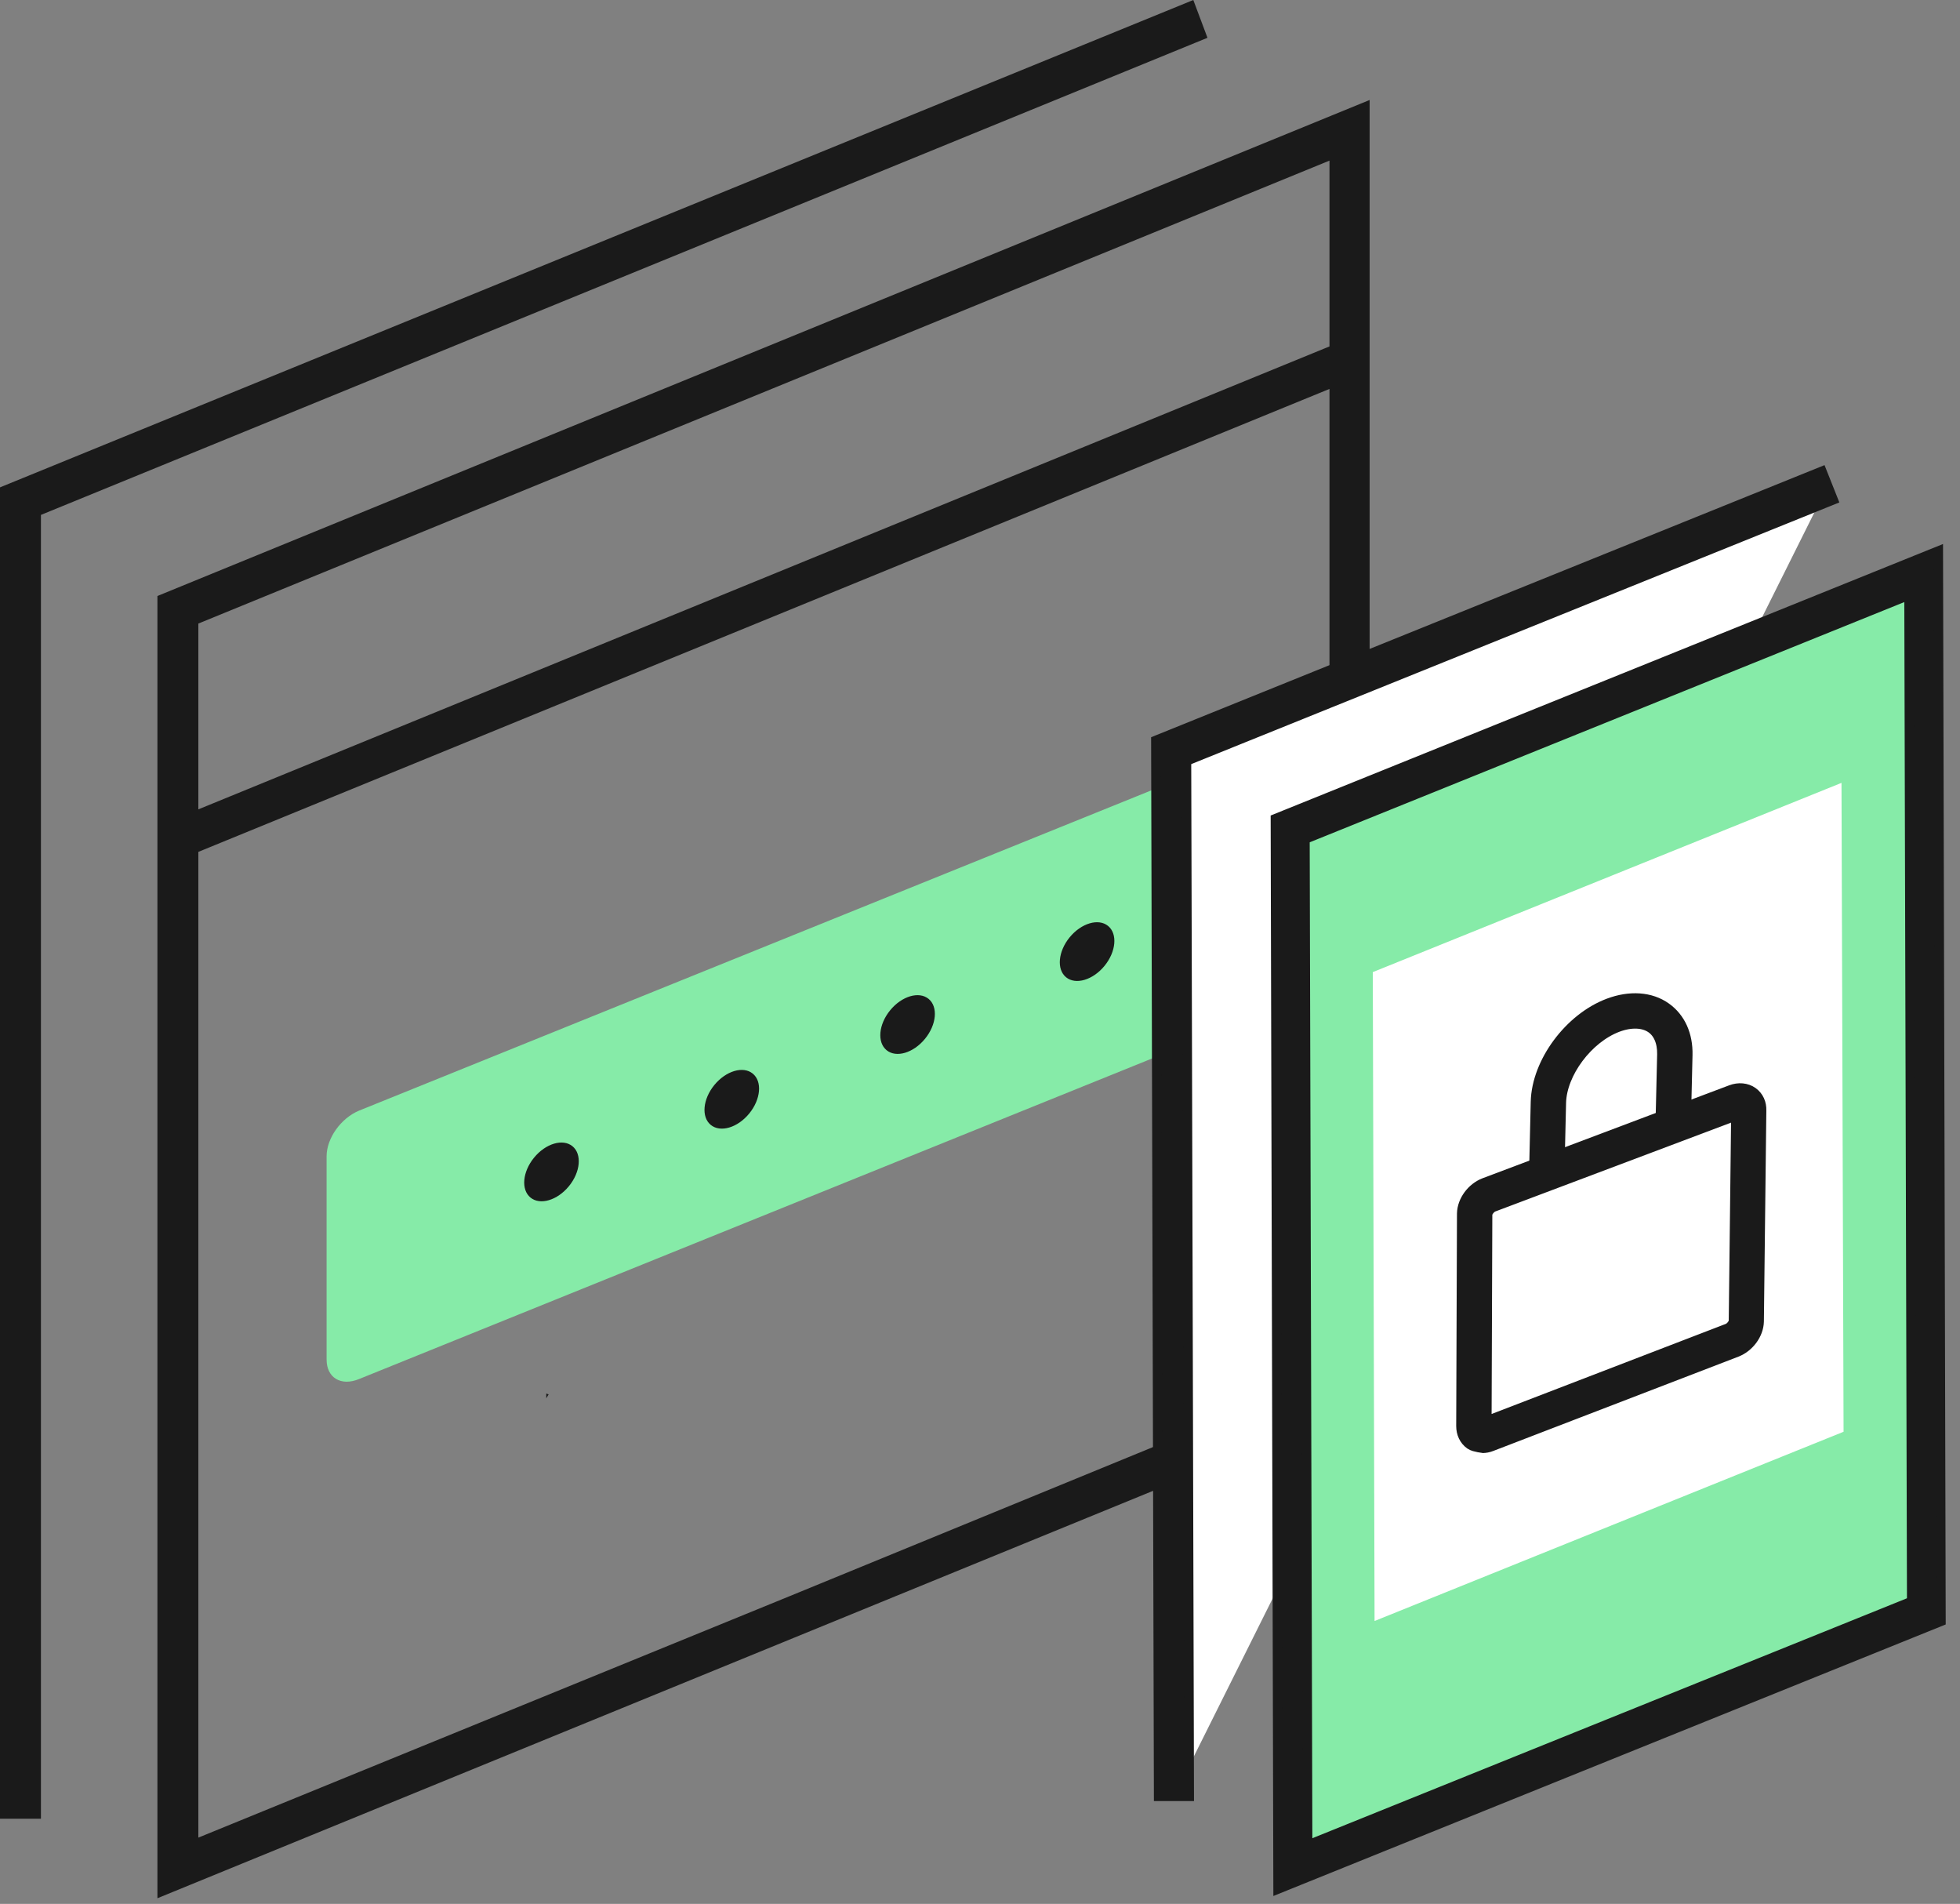 <svg width="104" height="101" viewBox="0 0 104 101" fill="none" xmlns="http://www.w3.org/2000/svg">
<rect x="0" y="0" width="104" height="101" fill="#808080" stroke="none"/>
<path fill-rule="evenodd" clip-rule="evenodd" d="M67.181 53.705L19.056 73.155C18.093 73.553 17.33 73.088 17.33 72.126V61.339C17.33 60.377 18.093 59.315 19.056 58.916L67.181 39.467C68.144 39.069 68.907 39.533 68.907 40.496V51.283C68.907 52.245 68.144 53.307 67.181 53.705Z" fill="#86EBA8"/>
<path d="M30.188 62.925C30.803 62.173 30.887 61.225 30.377 60.807C29.866 60.389 28.953 60.66 28.338 61.412C27.723 62.164 27.638 63.112 28.149 63.53C28.66 63.948 29.572 63.677 30.188 62.925Z" fill="#1A1A1A"/>
<path d="M39.754 59.072C40.369 58.32 40.454 57.372 39.943 56.954C39.432 56.536 38.52 56.807 37.904 57.559C37.289 58.31 37.204 59.259 37.715 59.676C38.226 60.094 39.139 59.824 39.754 59.072Z" fill="#1A1A1A"/>
<path d="M49.082 55.107C49.698 54.355 49.782 53.407 49.272 52.989C48.761 52.571 47.848 52.842 47.233 53.594C46.618 54.346 46.533 55.294 47.044 55.712C47.554 56.13 48.467 55.859 49.082 55.107Z" fill="#1A1A1A"/>
<path d="M58.607 51.238C59.222 50.486 59.307 49.538 58.796 49.12C58.285 48.702 57.373 48.973 56.757 49.724C56.142 50.476 56.057 51.425 56.568 51.843C57.079 52.26 57.992 51.99 58.607 51.238Z" fill="#1A1A1A"/>
<path d="M8.353 100.699L72.674 74.386V5.304L8.353 31.617V100.699ZM70.544 41.056V43.395V72.924L41.934 84.66L10.525 97.483V45.191L70.544 20.632V41.056ZM10.525 33.079L70.544 8.52V18.377L10.525 42.935V33.079Z" fill="#1A1A1A"/>
<path d="M28.986 74.177L29.111 73.969L28.986 73.927V74.177Z" fill="#1A1A1A"/>
<path d="M63.318 0L0 25.854V96.481H2.172V27.315L64.07 2.005L63.318 0Z" fill="#1A1A1A"/>
<path fill-rule="evenodd" clip-rule="evenodd" d="M62.291 95.293L62.144 39.814L96.981 25.766" fill="white"/>
<path d="M62.291 95.293L62.144 39.814L96.981 25.766" stroke="#1A1A1A" stroke-width="0.5"/>
<path d="M61.477 95.293L61.33 39.277L96.672 25L97.274 26.514L62.958 40.367L63.105 95.293H61.477Z" fill="#1A1A1A" stroke="#1A1A1A" stroke-width="0.5"/>
<path fill-rule="evenodd" clip-rule="evenodd" d="M102.064 30.392L102.206 85.474L68.6 99.048L68.459 43.966L102.064 30.392Z" fill="#86EBA8" stroke="#1A1A1A" stroke-width="0.5"/>
<path d="M67.815 100.21L67.673 43.431L102.85 29.229L102.991 86.007L67.815 100.21ZM69.244 44.499L69.386 97.885L101.436 84.955L101.294 31.569L69.244 44.515V44.499Z" fill="#1A1A1A" stroke="#1A1A1A" stroke-width="0.5"/>
<path fill-rule="evenodd" clip-rule="evenodd" d="M97.712 41.53L97.822 75.953L72.936 85.992L72.842 51.569L97.712 41.53Z" fill="white"/>
<path d="M82.481 63.508L81.605 63.485L81.722 58.459C81.769 56.449 83.44 54.194 85.438 53.446C86.502 53.048 87.53 53.118 88.266 53.644C88.956 54.135 89.33 54.953 89.307 55.958L89.19 60.925L88.313 60.902L88.43 55.935C88.442 55.234 88.208 54.673 87.764 54.357C87.273 54.007 86.537 53.971 85.754 54.264C84.083 54.895 82.645 56.823 82.598 58.483L82.481 63.508Z" fill="#1A1A1A" stroke="#1A1A1A"/>
<path fill-rule="evenodd" clip-rule="evenodd" d="M91.786 71.038L78.697 75.97C78.288 76.122 77.972 75.923 77.984 75.526L78.253 64.4C78.253 64.003 78.592 63.547 79.001 63.395L92.09 58.463C92.499 58.311 92.815 58.51 92.803 58.907L92.534 70.033C92.534 70.43 92.195 70.886 91.786 71.038Z" fill="white" stroke="black"/>
<path d="M78.727 76.58C78.727 76.58 78.294 76.536 78.142 76.431C77.897 76.255 77.768 75.975 77.768 75.648L77.809 64.377C77.821 63.793 78.265 63.197 78.837 62.975L91.927 58.043C92.266 57.914 92.616 57.95 92.862 58.125C93.107 58.3 93.236 58.581 93.224 58.908L93.094 70.098C93.082 70.683 92.638 71.279 92.065 71.501L79.065 76.501C78.925 76.559 78.785 76.582 78.656 76.582L78.727 76.58ZM92.312 58.861C92.312 58.861 92.266 58.861 92.242 58.873L79.153 63.805C78.919 63.898 78.697 64.19 78.685 64.401L78.644 75.671C78.644 75.671 78.691 75.729 78.761 75.694L91.761 70.694C91.995 70.601 92.217 70.309 92.229 70.098L92.359 58.908C92.359 58.908 92.336 58.861 92.312 58.861Z" fill="#1A1A1A" stroke="#1A1A1A"/>
</svg>
